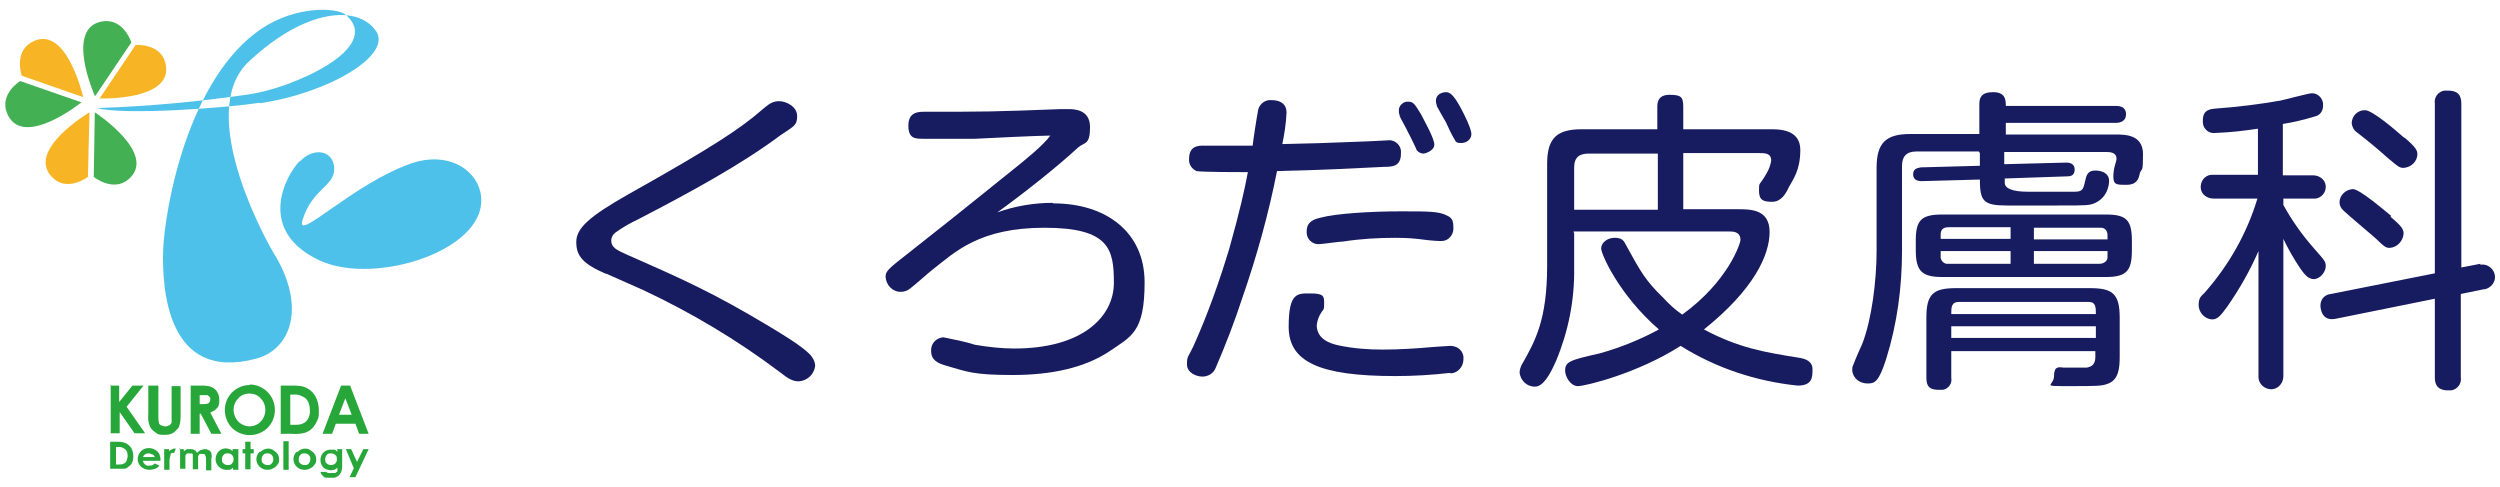 <?xml version="1.0" encoding="UTF-8"?>
<svg xmlns="http://www.w3.org/2000/svg" version="1.1" viewBox="0 0 472 92">
  <defs>
    <style>
      .cls-1 {
        fill: #27a639;
      }

      .cls-2 {
        fill: #171c61;
      }

      .cls-3 {
        fill: #43b153;
      }

      .cls-4 {
        fill: #4dc1e9;
      }

      .cls-5 {
        fill: #f7b525;
      }
    </style>
  </defs>
  <g>
    <g id="_レイヤー_1" data-name="レイヤー_1">
      <path id="_パス_10037" class="cls-2" d="M114.4,51.7c-4.4-1.9-5.6-3.4-5.6-6s2.4-4.8,9.8-9c15.7-8.8,21.2-12.4,25.3-16,1.2-1,1.9-1.6,3.2-1.6s3.4,1,3.4,2.8-.6,1.9-3.1,3.6c-7.5,5.6-16.9,10.7-26.9,15.9-1.5.7-2.9,1.5-4.3,2.5-.5.4-.8.9-.8,1.5,0,1.3,1,1.8,2.8,2.6,10.9,4.8,16.5,7.3,27,13.6,2.5,1.5,6.3,3.8,7.8,5.4.5.6.9,1.3.9,2.1-.2,1.6-1.5,2.8-3.1,2.9-1.3,0-2.2-.7-3.5-1.7-8.1-6.1-16.8-11.3-26-15.6l-7-3.1h.1Z"/>
      <path id="_パス_10038" class="cls-2" d="M198.9,38.4c9.9,0,17.2,5.4,17.2,14.9s-2.5,10.2-6.9,13.2c-4.5,2.9-10.6,4.3-18,4.3s-8.6-.6-12.7-1.8c-1.4-.4-2.7-1-2.7-2.7-.1-1.3.8-2.4,2.1-2.6h.3c2,.4,4,.8,5.9,1.4,2.4.4,4.9.7,7.4.7,13,0,18.8-6.1,18.8-12.4s-.8-10.4-13.1-10.4-16.9,4.6-21,7.8c-1.3,1-3.2,2.8-4.4,3.7-.5.4-1.1.6-1.8.6-1.5,0-2.7-1.3-2.8-2.8,0-1.1.3-1.4,4.8-4.9,7.5-5.9,8.6-6.8,18.8-15,2.9-2.3,6.3-5.1,7.5-6.8-2.2,0-12.2.5-14.2.6h-9.8c-1.5,0-2.8,0-2.8-2.5s1.8-2.6,3-2.6c11.4,0,12.9,0,25.7-.5h1.5c1,0,4.1,0,4.1,3.4s-1,2.8-2.2,3.8c-3.9,3.6-9.8,8.3-15.3,12.3,3.3-1.2,6.9-1.8,10.4-1.8"/>
      <path id="_パス_10039" class="cls-2" d="M237.5,20.9c.2-1.2,1.3-2.1,2.5-2,1.6,0,2.9.6,2.9,2.4-.1,2-.4,4-.8,5.9,5.5-.1,8-.2,15.8-.5.4,0,3.9-.2,4-.2,1.2-.2,2.4.6,2.6,1.9v.6c0,2.4-1.6,2.5-3.1,2.5-6.2.3-11.4.6-20.3.8-1.6,8.1-3.8,16-6.5,23.8-1.5,4.6-3.2,9-5.1,13.4-.4,1-1.4,1.6-2.5,1.6s-2.9-.7-2.9-2.3.2-1.3,1.2-3.4c2.7-6,4.9-12.2,6.8-18.5,2-7.1,2.9-11.2,3.5-14.4-1.6,0-8.7,0-9.7-.2-.9-.4-1.5-1.3-1.4-2.3,0-2.4,1.6-2.5,2.7-2.5h9.3c.1-1,.8-5.6,1-6.5M273.8,70.4c-3.5.4-6.9.6-10.4.6-14.3,0-20.1-2.7-20.1-9.3s1.7-6.3,4.2-6.3,2.5.6,2.5,1.9-.1,1-.4,1.5c-.6.8-.9,1.7-1,2.6,0,2.7,2.7,3.5,4.1,3.8,2.8.6,5.6.8,8.4.8s6.4-.2,9.6-.5c.4,0,2.6-.2,3.1-.2,1.2,0,2.3.7,2.5,2v.5c0,1.4-1,2.6-2.4,2.7M272,45.5c-.5,0-1.4,0-4.4-.4-1.8-.2-3.6-.2-4.2-.2-3.3,0-6.6.2-9.8.7-.7,0-4,.5-4.7.5-1.2,0-2.2-1-2.2-2.2v-.2c0-1.9,1.4-2.3,2.6-2.6,2.9-.8,9.7-1.2,15.1-1.2s7.3,0,8.8.8c1.2.5,1.2,1.4,1.2,2.5s-.9,2.3-2.2,2.3h-.3M264.3,21.8c-.2-.3-.2-.6-.2-1,0-.9.9-1.7,1.8-1.6h0c.9,0,1.2.4,2.4,2.4.5,1,2.5,4.5,2.5,5.7s-1.8,1.7-2,1.7c-.5,0-.9-.2-1.3-.6,0-.1-1.4-3-1.7-3.5-.2-.5-1.4-2.6-1.6-3.1M271.3,20c-.1-.3-.2-.6-.2-1,0-1.2,1.2-1.6,1.9-1.6s1.4.4,2.8,3c.6,1.1,2,3.9,2,4.9s-.9,1.7-1.9,1.7-1-.2-1.3-.7c-.6-1-1.1-2.1-1.6-3.2-.3-.5-1.6-2.8-1.8-3.2"/>
      <path id="_パス_10040" class="cls-2" d="M297.2,43.9v6.7c.1,6-1.1,12-3.4,17.5-1.1,2.5-2.4,4.9-4,4.9s-2.7-1.2-2.9-2.6c0-.6.2-1.2.5-1.7,2.5-4.4,4.7-8.4,4.7-18.6v-19.2c0-5,2-6.5,6.6-6.5h14.2v-4.2c0-.8.1-2.3,2.3-2.3s2.6.4,2.6,2.3v4.2h16.4c1.7,0,5.7,0,5.7,3.9s-1.4,5.6-2.2,7.1c-.5,1.1-1.4,2.7-3.1,2.7s-2.5-.3-2.5-2.1,0-.7,1.5-3.4c.4-.7.7-1.5.8-2.3,0-1.4-1.2-1.4-2.3-1.4h-14.3v10.6h10.3c2.4,0,6,0,6,4.3s-2.9,10.8-12.4,18.4c6.6,3.5,11.4,4.3,18.3,5.4.9.2,2.2.6,2.2,2.1s0,3.1-2.8,3.1c-7.8-.8-15.4-3.3-22.1-7.5-8.1,5.2-18,7.6-19.4,7.6s-2.4-1.8-2.4-2.9c0-1.7.8-2,6.6-3.3,3.9-1.1,7.6-2.6,11.1-4.5-7.5-6.5-10.9-14.2-10.9-15.3s1.2-2,2.5-2,1.7.4,2.1,1.2c2.9,5.3,3.8,6.9,7.1,10.1,1.1,1.2,2.3,2.3,3.6,3.2,8.6-6.2,11-13.4,11-14.1,0-1.6-1.4-1.6-2.2-1.6h-29.3v.2ZM313,29h-13.1c-1.7,0-2.7.7-2.7,2.6v8h15.8v-10.6h0Z"/>
      <path id="_パス_10041" class="cls-2" d="M373.6,28.6h-11.8c-1.9,0-2.7,1-2.7,2.7v16c0,6.9-.9,13.8-3,20.5-1.4,4.4-2.2,4.6-3.5,4.6-1.5,0-2.8-1-2.9-2.5h0c0-.3,0-.7.2-1,.2-.6,1.4-3.4,1.7-4,1.8-4.6,2.7-12,2.7-17.5v-15.7c0-4.8,1.8-6.4,6.4-6.4h13v-5.6c0-1.2.3-2.3,2.6-2.3s2.4,1.4,2.4,2.6h20.8c1.1,0,1.9.4,1.9,1.6s-1,1.6-1.9,1.6h-20.8v2.2h20.8c1.7,0,5.1,0,5.1,3.7s-.2,2.5-.6,3.6c-.2,1.1-.6,2.2-2.5,2.2s-2.5,0-2.5-1.6.6-2.8.6-3.3c0-1.3-1.3-1.3-2-1.3h-19.2v2.3l11.7-.3c.3,0,1.6,0,1.6,1.3s-1,1.3-1.5,1.3l-11.7.4v.8c0,1.1,1.5,1.7,4.4,1.7h8.7c1.4,0,1.7-.3,2-1.7s.5-2.3,2-2.3,2.6.7,2.6,1.9-.5,3.2-2.6,4.2c-1.1.5-1.5.5-6.9.5h-9.8c-4.4,0-5.1-.8-5.1-4.9l-11,.3c-.7,0-1.6-.2-1.6-1.3s.9-1.2,1.5-1.3l11.1-.3v-2.4l-.2-.3ZM402.5,47.3c0,3.8-1,5-4.9,5h-30.9c-3.8,0-5-1.1-5-5v-1.9c0-3.8,1-4.9,5-4.9h30.9c3.8,0,4.9,1,4.9,4.9v1.9ZM368.4,66.3v5c.2,1.1-.5,2.1-1.6,2.3h-.7c-1.7,0-2.4-.5-2.4-2.3v-11.3c0-4.4,1.2-5.6,5.6-5.6h25.3c4.3,0,5.6,1.1,5.6,5.6v7.3c0,2.2-.2,4.3-2.1,5.1-1.3.5-2,.5-7.5.5s-2.8,0-2.8-1.9.9-1.7,1.8-1.6h.1c.7,0,3.7,0,4.3,0,1.1-.2,1.6-.8,1.6-2v-1.1h-27.3.1ZM379.6,45.2v-2.3h-11.7c-1.1,0-1.5.5-1.5,1.4v.8h13.2ZM379.6,47.4h-13.2v.9c-.1.7.4,1.4,1.1,1.5h12.1v-2.4ZM369.9,57c-1.5,0-1.5,1-1.5,2.3h27.3c0-1.3,0-2.3-1.4-2.3h-24.4ZM395.7,61.6h-27.3v2.2h27.3v-2.2ZM384,45.2h13.9v-.8c0-.7-.4-1.4-1.2-1.4h-12.7v2.3h0ZM384,47.4v2.4h12.4c.7,0,1.4-.4,1.5-1.1v-1.3h-13.9Z"/>
      <path id="_パス_10042" class="cls-2" d="M431.1,33.1h5.6c1.2,0,2.3.8,2.4,2s-.8,2.3-2,2.4h-6v1.2c1.6,2.9,3.5,5.6,5.7,8.1,2.2,2.5,2.3,2.6,2.3,3.5s-.9,2.3-2.2,2.4c-1,0-1.7-.7-2.6-2-1.2-1.8-2.3-3.7-3.2-5.6v25.9c0,1.3-.9,2.4-2.2,2.5-1.3,0-2.4-.9-2.5-2.2v-23.9c-1.6,3.7-3.6,7.2-5.9,10.5-1.3,1.8-1.9,2.4-2.8,2.4-1.4,0-2.6-1.3-2.6-2.7s.5-1.7,1.1-2.3c4.6-5.2,8-11.2,10-17.8h-8.2c-1.2,0-2.4-.7-2.5-2-.1-1.2.7-2.4,2-2.5h8.8v-8.7c-2.6.4-5.3.7-8,.8-1.2.2-2.3-.7-2.4-1.9v-.5c0-2,1.4-2.1,2.4-2.2,4.1-.3,8.2-.8,12.2-1.5,1-.2,5.4-1.4,6-1.4,1.2,0,2.2,1.1,2.1,2.3h0c0,1.1-.6,1.9-1.6,2.1-2,.6-4,1.1-6,1.4v9.7ZM468.2,50c1.3-.3,2.5.6,2.8,1.8.3,1.3-.6,2.5-1.8,2.8h-.2l-4.4.9v15.7c.2,1.2-.6,2.3-1.8,2.5h-.6c-2.4,0-2.5-1.6-2.5-2.5v-14.8l-18.8,3.8c-2.7.5-2.8-2.2-2.8-2.5,0-1.2.8-2.1,2-2.2l19.6-3.9V19.6c-.2-1.2.6-2.3,1.8-2.5h.6c1.9,0,2.6.8,2.6,2.5v30.9l3.6-.7v.2ZM451.3,40.9c2,1.7,2.5,2.3,2.5,3.2-.1,1.4-1.2,2.6-2.6,2.7-.8,0-1-.2-2.9-2-.9-.8-5-4.2-5.8-5-.5-.4-.8-1-.8-1.6,0-1.3,1.1-2.4,2.5-2.5,1.3,0,5.7,3.8,7.3,5.1M454,26c2.1,1.8,2.4,2.4,2.4,3.1,0,1.4-1.2,2.5-2.6,2.6-.8,0-1.1-.3-2.9-1.8-2.6-2.3-3.6-3.1-5.9-4.9-.6-.4-.9-1-1-1.7,0-1.4,1.1-2.5,2.5-2.5s5.7,3.7,7.4,5.2"/>
      <path id="_パス_10043" class="cls-4" d="M49.1,19.4c-6.7,1-25.6,2.4-30.8,1,9.6-.3,19.3-1.2,28.8-2.6,7.8-1.1,25.3-8.6,18.3-14.9-1.7-1.6-9.6-1.8-16,2.5-13.9,9.3-18.3,33.9-18.6,41.9-.2,6.9.6,25,17.6,20.4,6.7-1.8,9.5-10.1,3.1-20.2,0,0-15.2-25.9-4.5-35.9s20.3-10.6,23.8-6c3.8,4.6-8.7,12-21.8,13.9"/>
      <path id="_パス_10044" class="cls-4" d="M56.6,30.4c-2.7,2.7-8.3,13.2,3.8,18.8,10.7,4.9,32.6-2.3,30.3-12.9-1-4.5-6.3-7.7-12.9-5.5-11.1,3.8-22,15.1-20.7,10.8,1.8-6,6.1-6.4,6-9.8s-3.8-4.1-6.4-1.4"/>
      <path id="_パス_10045" class="cls-3" d="M15.4,19.3s-11.3,9.1-14.1,2c-1.4-3.6,2.5-6,2.5-6l11.5,4h.1Z"/>
      <path id="_パス_10046" class="cls-5" d="M15.7,18.3S12.5,4.2,5.9,8c-3.3,1.9-1.8,6.3-1.8,6.3l11.5,4h0Z"/>
      <path id="_パス_10047" class="cls-3" d="M17.9,18.1s-5.9-13.2,1.7-14.1c3.8-.4,5.2,4,5.2,4l-6.8,10.1h-.1Z"/>
      <path id="_パス_10048" class="cls-5" d="M18.7,18.6s14.5.5,12.5-6.8c-1-3.7-5.6-3.3-5.6-3.3l-6.8,10.1h0Z"/>
      <path id="_パス_10049" class="cls-5" d="M16.9,21.2s-12.5,7.4-6.8,12.5c2.8,2.5,6.5-.3,6.5-.3,0,0,.3-12.2.3-12.2Z"/>
      <path id="_パス_10050" class="cls-3" d="M17.9,21.2s12.1,7.9,6.3,12.7c-2.9,2.4-6.5-.5-6.5-.5,0,0,.2-12.2.2-12.2Z"/>
      <path id="_パス_10051" class="cls-1" d="M20.8,72.8h1.7v3.1l2.5-3.1h2.1l-3.2,4,3.5,5h-2l-2.8-4v4h-1.7v-9.1h-.1Z"/>
      <path id="_パス_10052" class="cls-1" d="M28.2,72.8h1.7v5.9c0,.4,0,.7.1,1.1,0,.2.2.4.4.5.2,0,.5.2.7.2.3,0,.5,0,.8-.2.2,0,.4-.3.5-.5,0-.4,0-.8,0-1.2v-5.7h1.7v5.4c0,.6,0,1.3-.2,1.9,0,.4-.3.7-.6,1s-.6.6-1,.7c-.4.2-.9.2-1.3.2-.6,0-1.2,0-1.7-.5-.5-.3-.8-.7-1-1.1-.3-.7-.4-1.5-.3-2.3v-5.4h0Z"/>
      <path id="_パス_10053" class="cls-1" d="M36.1,72.8h1.8c.7,0,1.4,0,2.1.3.4.2.8.5,1,.9.3.4.4,1,.4,1.5s0,1.1-.4,1.5c-.3.4-.8.7-1.3.9l2.1,4h-1.9l-2-3.8h-.2v3.8h-1.7v-9.1h.1ZM37.8,76.3h.5c.4,0,.8,0,1.1-.2.2-.2.3-.4.3-.7s0-.4-.2-.5c0,0-.2-.3-.4-.3-.3,0-.6,0-.9,0h-.5v1.9-.2Z"/>
      <path id="_パス_10054" class="cls-1" d="M47.2,72.6c1.2,0,2.4.5,3.3,1.4.9.9,1.4,2.1,1.4,3.4s-.5,2.5-1.4,3.4c-1.9,1.8-4.8,1.8-6.7,0h0c-1.8-1.9-1.8-4.9,0-6.7.9-.9,2.1-1.4,3.3-1.4M47.1,74.3c-.8,0-1.6.3-2.1.9-.6.6-.9,1.4-.9,2.2s.4,1.8,1.1,2.4c.5.4,1.2.7,1.9.7s1.6-.3,2.1-.9c1.2-1.2,1.2-3.2,0-4.4-.5-.6-1.3-.9-2.1-.9"/>
      <path id="_パス_10055" class="cls-1" d="M53.1,72.8h2c1,0,2,0,2.9.5.7.4,1.2.9,1.6,1.6.4.8.6,1.7.6,2.6s0,1.3-.3,1.9-.5,1-1,1.5-.8.6-1.3.8c-.8.2-1.6.3-2.5.2h-2.1v-9.1h0ZM54.8,74.5v5.7h.8c.6,0,1.2,0,1.7-.3.4-.2.7-.5.9-.9.2-.5.4-1,.3-1.6,0-.8-.2-1.6-.8-2.2-.7-.5-1.5-.8-2.3-.7h-.6Z"/>
      <path id="_パス_10056" class="cls-1" d="M64.3,72.8h1.8l3.5,9.1h-1.8l-.7-1.9h-3.7l-.7,1.9h-1.8l3.5-9.1h-.1ZM65.2,75.2l-1.2,3.1h2.4l-1.2-3.1Z"/>
      <path id="_パス_10057" class="cls-1" d="M20.8,83.4h1.2c.6,0,1.2,0,1.8.3.4.2.7.5,1,.9.4.8.5,1.8.2,2.6-.1.3-.3.6-.6.8-.2.2-.5.4-.8.5-.5,0-1,0-1.5,0h-1.3s0-5.2,0-5.2ZM21.9,84.4v3.3h.5c.4,0,.7,0,1-.2.2,0,.4-.3.5-.5.1-.3.2-.6.2-.9,0-.5-.1-1-.5-1.3s-.9-.5-1.4-.4h-.4,0Z"/>
      <path id="_パス_10058" class="cls-1" d="M30.3,87h-3.3c0,.3.2.5.4.7.2.2.5.3.8.2.4,0,.7,0,1-.4l.9.4c-.2.3-.5.5-.8.6s-.7.2-1.1.2c-.6,0-1.1-.2-1.6-.6-.4-.4-.6-.9-.6-1.4s.2-1.1.6-1.5.9-.6,1.5-.6,1.1.2,1.6.6c.4.4.6,1,.6,1.5v.2h0ZM29.2,86.3c0-.2-.2-.4-.4-.5-.2,0-.4-.2-.7-.2s-.5,0-.7.2c-.2,0-.3.3-.4.5h2.2Z"/>
      <path id="_パス_10059" class="cls-1" d="M31,84.8h.9v.5c0-.2.2-.3.4-.4.2,0,.3-.2.5-.2h.4l-.3.8h-.3c-.2,0-.3,0-.4.3,0,.3-.2.7-.2,1.1v1.8h-1v-3.9Z"/>
      <path id="_パス_10060" class="cls-1" d="M33.7,84.8h1v.4c.2-.2.4-.3.6-.4.2,0,.5,0,.7,0s.5,0,.7.2c.2,0,.4.3.5.5.2-.2.4-.4.6-.5.2,0,.5-.2.8-.2s.5,0,.8.2c.2,0,.4.3.5.5,0,.3.2.7,0,1v2.3h-1v-2c0-.3,0-.6-.2-.9,0-.2-.3-.2-.5-.2s-.3,0-.5,0c0,0-.2.2-.3.4,0,.3,0,.5,0,.8v1.7h-1v-2.7c0,0,0-.3-.2-.3s-.2,0-.4,0-.3,0-.5,0c0,0-.2.2-.3.4,0,.3,0,.5,0,.8v1.7h-1v-3.9l-.2.2Z"/>
      <path id="_パス_10061" class="cls-1" d="M44,84.8h1v3.9h-1v-.4c-.2.2-.4.3-.6.4-.2,0-.4,0-.7,0-.5,0-1-.2-1.4-.6s-.6-.9-.6-1.4.2-1.1.6-1.5c.5-.5,1.3-.7,2-.4.2,0,.4.2.6.4v-.4h.1ZM43,85.6c-.3,0-.6,0-.8.3-.2.2-.3.5-.3.8s0,.6.3.8c.2.2.5.3.8.3s.6,0,.8-.3c.2-.2.3-.5.3-.8,0-.6-.4-1.1-1-1.1h0"/>
      <path id="_パス_10062" class="cls-1" d="M46.3,83.4h1v1.4h.6v.8h-.6v3h-1v-3h-.5v-.8h.5v-1.4Z"/>
      <path id="_パス_10063" class="cls-1" d="M50.5,84.7c.4,0,.7,0,1.1.3.3.2.6.4.8.7.2.3.3.7.3,1s0,.7-.3,1c-.2.3-.5.6-.8.7-.3.2-.7.3-1.1.3-.6,0-1.1-.2-1.5-.6-.8-.8-.8-2,0-2.8h.2c.4-.4.9-.6,1.4-.6M50.5,85.6c-.3,0-.6,0-.8.3-.2.2-.3.5-.3.8s0,.6.3.8c.2.2.5.3.8.3s.6,0,.8-.3c.2-.2.3-.5.3-.8,0-.6-.4-1.1-1-1.1h0"/>
      <rect id="_長方形_4891" class="cls-1" x="53.5" y="83.3" width="1" height="5.4"/>
      <path id="_パス_10064" class="cls-1" d="M57.5,84.7c.4,0,.7,0,1.1.3.3.2.6.4.8.7.2.3.3.7.3,1s0,.7-.3,1c-.2.3-.5.6-.8.7-.3.2-.7.3-1.1.3-.6,0-1.1-.2-1.5-.6-.8-.8-.8-2,0-2.8h.2c.4-.4.9-.6,1.4-.6M57.5,85.6c-.3,0-.6,0-.8.3-.2.2-.3.5-.3.8s0,.6.3.8c.2.2.5.3.8.3s.6,0,.8-.3c.4-.5.4-1.2,0-1.6-.2-.2-.5-.3-.8-.3"/>
      <path id="_パス_10065" class="cls-1" d="M63.6,84.8h1v3.3c0,1-.5,1.9-1.5,2.1h-.5c-.3,0-.7,0-1,0-.3,0-.5-.2-.7-.4-.2-.2-.3-.4-.4-.7h1.1c0,0,.2.2.4.2h.6c.2,0,.5,0,.7,0,0,0,.3-.2.4-.3,0-.2,0-.4,0-.7-.2.2-.4.3-.6.4-.7.2-1.5,0-2-.4-.8-.8-.8-2.1,0-2.9.3-.3.8-.5,1.3-.5s.5,0,.7,0c.2,0,.4.2.6.4v-.4h0ZM62.5,85.6c-.3,0-.6,0-.8.3-.2.2-.3.5-.3.8s0,.6.3.8c.2.2.5.3.8.3.6,0,1.1-.4,1.1-1h0c0-.4,0-.7-.3-.9-.2-.2-.5-.3-.8-.3"/>
      <path id="_パス_10066" class="cls-1" d="M65.3,84.8h1l1.1,2.4,1.2-2.4h1l-2.5,5.3h-1.1l.8-1.7s-1.5-3.6-1.5-3.6Z"/>
    </g>
  </g>
</svg>
